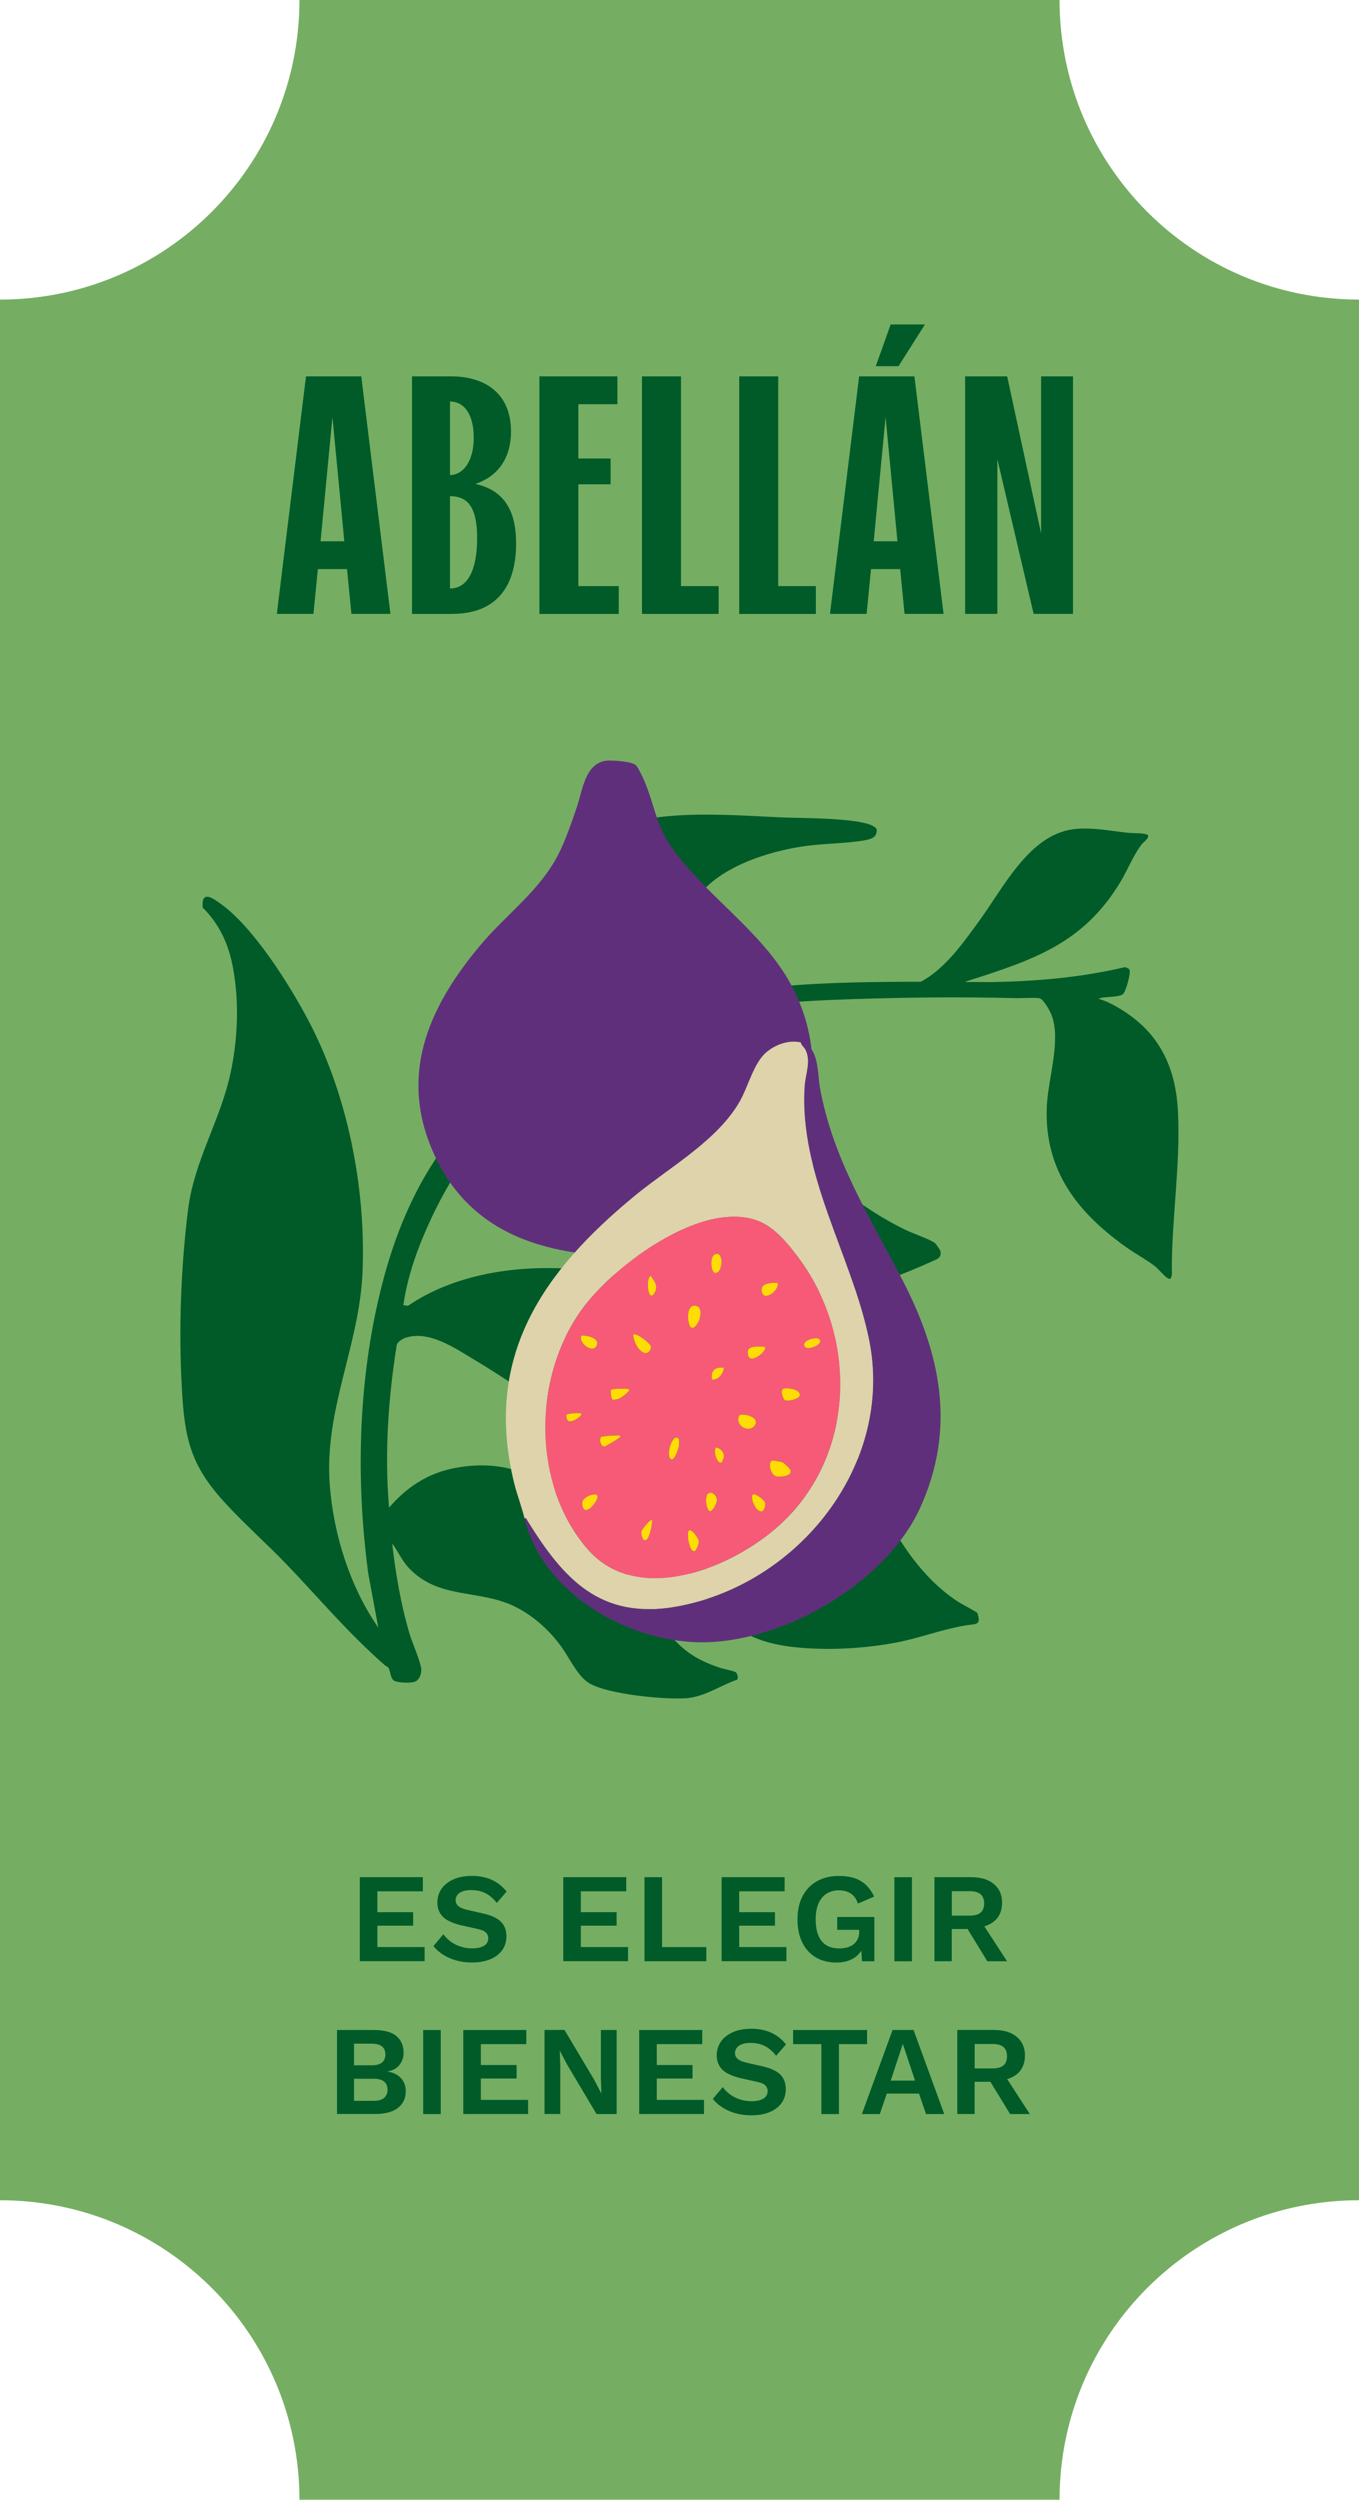 <svg xmlns="http://www.w3.org/2000/svg" id="Capa_2" viewBox="0 0 336.52 618.73"><defs><style>.cls-1{fill:#75ae62;}.cls-2{fill:#ded3aa;}.cls-3{fill:#ffdc04;}.cls-4{fill:#602f7c;}.cls-5{fill:#f75a76;}.cls-6{fill:#005b29;}</style></defs><g id="Capa_1-2"><path class="cls-1" d="M336.52,74.15v470.45c-40.96,0-74.15,33.17-74.15,74.13H74.15c0-40.96-33.2-74.13-74.15-74.13V74.15c40.96,0,74.15-33.2,74.15-74.15h188.22c0,40.96,33.2,74.15,74.15,74.15Z"></path><path class="cls-6" d="M152.61,252.57c-.04.28.32.13.47.09,2.6-.69,5.46-1.94,8.15-2.73,21.9-6.46,44.07-6.91,66.77-6.93,6.11-3.21,10.65-9.83,14.68-15.35,5.82-8,12.21-21.01,23.1-22.4,4.61-.59,9.2.46,13.77.9.91.09,4.31,0,4.68.57.45.68-.99,1.62-1.39,2.12-2.19,2.74-3.57,6.44-5.4,9.46-9.25,15.35-21.76,19.34-37.85,24.51-.16.05-.46.04-.43.26,2.32-.04,4.65.05,6.98,0,10.89-.21,21.72-1.16,32.34-3.67.32-.02,1.08.34,1.2.6.39.8-.87,5.41-1.6,6.06-.76.68-3.81.7-4.97.85l-1.17.29c1.9.5,3.82,1.52,5.5,2.54,9.72,5.89,13.76,14.49,14.27,25.72.58,12.75-1.49,25.61-1.54,38.31,0,.65.2,2.46-.45,2.76-.24.05-.5-.1-.7-.23-.96-.66-2.06-2.13-3.15-2.98-1.99-1.54-4.38-2.8-6.47-4.25-12.45-8.68-20.91-19.32-20.18-35.29.31-6.76,3.59-16.39,1.15-22.59-.4-1.02-1.84-3.64-2.84-4.06-.67-.28-4.51-.05-5.6-.07-15.49-.38-31.11-.18-46.56.46-18.93.78-38.03,3.44-55.49,11l-3.27,1.56c14.31-1.99,27.53,4.87,38.22,13.64,13.52,11.09,23.23,22.89,39.55,30.77,1.68.81,6.03,2.28,7.18,3.24.21.18,1.2,1.58,1.26,1.8.48,1.83-.77,2.1-2.11,2.72-6.22,2.84-15.71,6.64-22.44,7.28-19.44,1.85-39.44-12.19-50.85-26.83-3.92-5.04-6.98-10.54-10.69-15.66-3.25-4.48-7.1-9.05-13.06-9.46-11.67,8.21-20.72,20.93-26.77,33.76-3.21,6.81-5.97,14.22-7.02,21.71l1.14.16c11.36-7.74,26.15-9.98,39.69-9.2,24.92,1.44,49.36,13.22,63.78,33.82,10.86,15.52,15.69,36.96,32.09,48.19,1.74,1.19,3.66,2.02,5.41,3.17,1.18,3.23-.5,2.73-2.75,3.1-5.9.97-11.28,3.1-17.08,4.22-7.82,1.51-16.68,2.03-24.62,1.27-13.11-1.24-18.23-6.07-25.48-16.34-6.79-9.63-12.85-19.77-20.79-28.55-9.39-10.38-21.97-19.21-33.95-26.41-4.78-2.87-11.19-7.29-16.96-5.34-.71.24-1.9,1-2.11,1.72-2.11,13.3-3.06,26.84-1.91,40.3,4.26-4.96,9.43-8.42,15.93-9.73,27.15-5.47,39.17,21.35,51.97,39.04,4,5.53,7.63,8.23,14.14,10.37.86.28,3.25.71,3.81,1.06.32.2.77,1.51.31,1.86-4.24,1.47-8.08,4.28-12.69,4.59-5.39.36-19.31-.98-23.88-3.71-2.85-1.71-4.8-6.03-6.72-8.75-2.93-4.16-7-7.89-11.58-10.17-8.98-4.47-18.99-1.69-26.46-9.69-1.71-1.84-2.57-4.03-4.06-5.98.87,7.48,2.14,14.95,4.25,22.18.68,2.32,2.8,6.99,2.96,8.99.09,1.08-.52,2.66-1.58,3.03-1.15.4-3.84.27-4.98-.16-1.14-.43-1.07-2.62-1.62-3.36-.09-.12-.58-.32-.79-.51-9.14-7.99-15.98-16.25-24.28-24.9-4.99-5.19-10.55-10.11-15.4-15.39-8.57-9.34-9.97-15.94-10.65-28.42-.79-14.48-.25-29.7,1.55-44.11,1.52-12.15,7.9-21.84,10.48-33.65,1.84-8.43,2.23-17.72.64-26.23-1.07-5.75-3.3-10.73-7.5-14.87-.37-4.41,2.39-2.43,4.47-.94,8.13,5.83,17,19.97,21.7,28.86,9.71,18.39,14.28,41.49,13.41,62.29-.76,18.25-9.5,33.97-8.12,52.54.91,12.34,4.99,25.31,12.03,35.47l-2.5-13.43c-2.88-21.57-2.56-44.19,2.01-65.5,6.05-28.17,18.3-49.05,43.51-63.73.74-.43,2.36-1.07,2.9-1.5.78-.62,2.02-3.84,2.22-4.87.8-4.22-1.71-11.46-2.24-16.06-1.48-12.99,2.67-30.18,16.8-34.18,10.9-3.08,26.27-1.75,37.64-1.26,4.48.19,19.34.04,22.5,2.32.49.35.6.48.57,1.12-.09,1.56-1.58,1.95-2.88,2.19-4.64.84-10,.77-14.8,1.44-9.26,1.29-22.02,5.29-27.34,13.57-3.71,5.77-.37,11.16-2.67,17.09-2.23,5.75-7.9,7.28-12.78,10.05-1.37.78-2.59,1.82-4.03,2.48Z"></path><path class="cls-4" d="M196.06,244.03c7.38,13.97,6.33,28.55.12,42.82-7.43,17.09-23.76,24.52-41.62,24.15-19.54-.41-37.48-5.43-46.6-24.31-9.57-19.81-2.23-37.09,11.12-52.89,6.3-7.46,14.51-13.33,19.07-22.12,1.9-3.66,3.36-8.06,4.71-11.98s1.96-10.45,6.93-11.37c1.47-.27,6.48.12,7.6,1.01.62.49,1.87,3.25,2.24,4.12,2.16,5.05,2.9,10.55,5.98,15.22,8.28,12.56,23.15,21.56,30.45,35.36Z"></path><path class="cls-4" d="M129.87,375.8c.52-.11.54.28.74.61,8.86,14.3,17.94,24.51,36.59,21.29,30.29-5.22,54.32-35.06,47.99-66.11-4.25-20.86-17.46-40.81-15.93-62.83.2-2.92,1.61-6.07.21-8.86-.38-.76-1.01-1.1-1.2-1.88,4.63,1.01,4.09,7.39,4.76,11.16,3.19,17.78,12.4,32.07,20.47,47.69,9.48,18.36,13.28,36.66,4.37,56.31-8.68,19.14-35.56,34.45-56.4,33.26-17.62-1.01-37.31-12.75-41.6-30.63Z"></path><path class="cls-2" d="M198.27,258.01c.19.78.83,1.13,1.2,1.88,1.39,2.79-.01,5.94-.21,8.86-1.53,22.02,11.69,41.97,15.93,62.83,6.32,31.05-17.7,60.89-47.99,66.11-18.65,3.21-27.74-6.99-36.59-21.29-.2-.32-.22-.72-.74-.61-.71-2.94-1.82-5.73-2.55-8.69-7.69-31.32,7.06-52.45,30.09-71.31,8.57-7.02,20.34-13.55,25.84-23.3,2.05-3.64,3.42-9.43,6.5-12.02,2.31-1.95,5.52-3.12,8.53-2.46ZM179.45,301.3c-12.31,1.19-28.74,13.37-35.71,23.31-11.8,16.83-11.95,42.86,1.69,58.72,12.41,14.44,35.93,4.78,47.66-5.92,18.89-17.23,19.43-46.68,4.29-66.53-5.04-6.61-9.03-10.44-17.93-9.58Z"></path><path class="cls-5" d="M179.45,301.3c8.89-.86,12.89,2.97,17.93,9.58,15.14,19.85,14.6,49.3-4.29,66.53-11.72,10.69-35.24,20.36-47.66,5.92-13.64-15.86-13.49-41.89-1.69-58.72,6.97-9.93,23.4-22.12,35.71-23.31ZM177.21,310.4c-1.6.47-1.15,4.68-.05,4.67,1.78-.01,2.18-5.29.05-4.67ZM161.11,315.8c-1.37,1.07-.52,7.14,1.08,4.04.83-1.61-.21-2.76-1.08-4.04ZM192.59,317.53c-1.16-.06-3.93.02-3.96,1.59-.09,3.47,4.31.54,3.96-1.59ZM171.14,328.6c1.48.84,3.79-5.02,1.07-5.41-2.51-.36-1.99,4.88-1.07,5.41ZM156.79,330.37c.09,1.58,1.21,3.99,2.79,4.51.96.32,1.88-1.03,1.54-1.79-.31-.68-3.6-3.4-4.33-2.72ZM143.94,330.61c-.72,1.9,2.9,4.52,3.82,2.46.86-1.9-2.48-2.64-3.82-2.46ZM202.96,331.61c-.65-.96-4.65.25-3.67,1.69.69,1.03,4.49-.48,3.67-1.69ZM189.38,333.33c-1.06.05-4.05-.41-4.2,1.11-.41,4.26,5.17-.11,4.2-1.11ZM179.26,338.52c-2.17-.26-3.34.73-2.96,2.96,1.57.14,2.87-1.49,2.96-2.96ZM155.8,343.95c-.28-.39-3.95-.25-4.4.04s.05,2.27.24,2.4c.32.21,1.23-.01,1.63-.16s2.82-1.87,2.54-2.27ZM193.99,343.74c-.88.29-.12,2.67.5,2.89.78.27,3.27-.35,3.52-1.11.52-1.58-2.96-2.13-4.01-1.78ZM143.94,349.88c-.23-.31-3.22-.02-3.56.22-.39.28.02,1.44.35,1.64.87.53,3.61-1.33,3.21-1.86ZM183,350.4c-1.11,2.8,2.98,4.48,4.03,2.18.98-2.14-3.6-2.88-4.03-2.18ZM153.57,355.31c-.18-.16-4.32.1-4.7.35-.51.34-.26,2.44.86,2.36.25-.02,3.05-1.73,3.44-2.02.28-.21.5-.26.41-.7ZM167.32,355.84c-1.35.36-2.43,5.15-1,5.38.75.13,1.67-2.53,1.76-3.13.11-.68.37-2.55-.76-2.25ZM178.75,361.96c.06-.04.49-1.2.51-1.37.12-1.11-.88-2.19-1.97-2.32-.79.85.38,4.43,1.46,3.69ZM191.28,361.52c-1.31.3-.43,3.64.95,3.91,1.09.21,4.23-.06,3.45-1.72-.09-.19-1.54-1.59-1.76-1.7-.38-.19-2.33-.56-2.64-.49ZM175.35,369.67c-.94.58-.44,4.61.56,4.39.69-.15,1.64-2.05,1.61-2.81-.04-1.09-1.14-2.21-2.17-1.58ZM147.87,370.15c-.49-.69-3.8.33-3.68,2.04.3,4.08,4.33-1.11,3.68-2.04ZM186.56,369.89c-1.18.28.75,5.06,2.33,4.07.4-.25.76-1.53.56-2.03-.28-.7-2.17-2.21-2.89-2.04ZM161.48,376.3c-.37-.42-2.49,2.27-2.61,2.71-.15.56.22,2.12.79,2.22,1.16.2,1.83-4.08,1.83-4.93ZM170.74,378.77c-1,.2-.06,5.49,1.22,5.19.48-.12,1.18-1.93,1.08-2.53-.11-.66-1.53-2.81-2.3-2.66Z"></path><path class="cls-3" d="M191.28,361.52c.31-.07,2.26.3,2.64.49.22.11,1.67,1.52,1.76,1.7.78,1.66-2.36,1.93-3.45,1.72-1.38-.26-2.25-3.6-.95-3.91Z"></path><path class="cls-3" d="M171.14,328.6c-.92-.52-1.45-5.77,1.07-5.41,2.73.39.41,6.25-1.07,5.41Z"></path><path class="cls-3" d="M183,350.4c.44-.7,5.01.04,4.03,2.18-1.06,2.3-5.15.62-4.03-2.18Z"></path><path class="cls-3" d="M156.79,330.37c.73-.68,4.02,2.05,4.33,2.72.35.76-.57,2.1-1.54,1.79-1.59-.52-2.7-2.93-2.79-4.51Z"></path><path class="cls-3" d="M193.99,343.74c1.06-.35,4.53.19,4.01,1.78-.25.76-2.74,1.38-3.52,1.11-.61-.21-1.38-2.6-.5-2.89Z"></path><path class="cls-3" d="M170.74,378.77c.77-.15,2.19,1.99,2.3,2.66.1.6-.61,2.41-1.08,2.53-1.27.31-2.22-4.99-1.22-5.19Z"></path><path class="cls-3" d="M147.87,370.15c.65.93-3.38,6.12-3.68,2.04-.12-1.71,3.19-2.74,3.68-2.04Z"></path><path class="cls-3" d="M167.32,355.84c1.13-.3.87,1.57.76,2.25-.1.6-1.01,3.26-1.76,3.13-1.43-.24-.35-5.02,1-5.38Z"></path><path class="cls-3" d="M143.94,330.61c1.35-.17,4.68.57,3.82,2.46-.93,2.05-4.55-.56-3.82-2.46Z"></path><path class="cls-3" d="M177.21,310.4c2.13-.62,1.73,4.66-.05,4.67-1.1,0-1.55-4.2.05-4.67Z"></path><path class="cls-3" d="M189.38,333.33c.97,1-4.61,5.37-4.2,1.11.15-1.53,3.14-1.06,4.2-1.11Z"></path><path class="cls-3" d="M186.56,369.89c.72-.17,2.61,1.34,2.89,2.04.2.5-.16,1.78-.56,2.03-1.58.99-3.51-3.79-2.33-4.07Z"></path><path class="cls-3" d="M192.59,317.53c.35,2.13-4.05,5.07-3.96,1.59.04-1.58,2.8-1.65,3.96-1.59Z"></path><path class="cls-3" d="M175.35,369.67c1.03-.63,2.12.49,2.17,1.58.03.75-.92,2.65-1.61,2.81-1,.22-1.5-3.81-.56-4.39Z"></path><path class="cls-3" d="M155.8,343.95c.29.41-2.13,2.12-2.54,2.27s-1.31.37-1.63.16c-.19-.12-.66-2.13-.24-2.4.45-.29,4.12-.43,4.4-.04Z"></path><path class="cls-3" d="M153.57,355.31c.1.44-.13.49-.41.7-.39.29-3.18,2-3.44,2.02-1.11.07-1.37-2.02-.86-2.36.38-.26,4.53-.51,4.7-.35Z"></path><path class="cls-3" d="M161.48,376.3c0,.85-.66,5.12-1.83,4.93-.57-.1-.94-1.66-.79-2.22.12-.45,2.25-3.13,2.61-2.71Z"></path><path class="cls-3" d="M161.11,315.8c.87,1.28,1.91,2.42,1.08,4.04-1.6,3.1-2.45-2.97-1.08-4.04Z"></path><path class="cls-3" d="M202.96,331.61c.82,1.22-2.98,2.72-3.67,1.69-.97-1.44,3.03-2.66,3.67-1.69Z"></path><path class="cls-3" d="M179.26,338.52c-.09,1.47-1.39,3.11-2.96,2.96-.38-2.23.79-3.22,2.96-2.96Z"></path><path class="cls-3" d="M178.75,361.96c-1.09.74-2.26-2.83-1.46-3.69,1.09.13,2.09,1.21,1.97,2.32-.02.16-.45,1.33-.51,1.37Z"></path><path class="cls-3" d="M143.94,349.88c.4.53-2.35,2.39-3.21,1.86-.32-.2-.74-1.36-.35-1.64.34-.24,3.33-.52,3.56-.22Z"></path><path class="cls-6" d="M75.77,93.16h13.69l7.22,58.79h-9.66l-1.09-11.09h-7.22l-1.09,11.09h-9.07l7.22-58.79ZM85.26,133.98l-2.94-30.74-2.94,30.74h5.88Z"></path><path class="cls-6" d="M102.02,93.16h9.74c8.15,0,14.78,4.03,14.78,13.69,0,6.55-3.27,11.09-8.82,12.93,6.81,1.51,10.08,6.22,10.08,14.7,0,11-5.12,17.47-15.87,17.47h-9.91v-58.79ZM117.31,108.37c0-5.8-2.35-8.99-5.88-8.99v18.22c3.36-.08,5.88-3.53,5.88-9.24ZM118.15,133.14c0-7.73-2.43-10.33-6.72-10.33v22.85c4.2,0,6.72-4.2,6.72-12.52Z"></path><path class="cls-6" d="M133.56,93.16h19.32v6.89h-9.66v13.44h7.98v6.38h-7.98v25.2h10v6.89h-19.65v-58.79Z"></path><path class="cls-6" d="M158.97,93.16h9.66v51.91h9.32v6.89h-18.98v-58.79Z"></path><path class="cls-6" d="M183.04,93.16h9.66v51.91h9.33v6.89h-18.98v-58.79Z"></path><path class="cls-6" d="M212.74,93.16h13.69l7.22,58.79h-9.66l-1.09-11.09h-7.22l-1.09,11.09h-9.07l7.22-58.79ZM222.23,133.98l-2.94-30.74-2.94,30.74h5.88ZM220.55,80.31h8.49l-6.55,10.33h-5.63l3.69-10.33Z"></path><path class="cls-6" d="M238.99,93.16h10.41l8.4,38.89v-38.89h7.9v58.79h-9.75l-8.98-38.3v38.3h-7.98v-58.79Z"></path><path class="cls-6" d="M89.1,485.44v-20.81h15.61v3.5h-11.26v5.17h8.86v3.34h-8.86v5.29h11.7v3.5h-16.05Z"></path><path class="cls-6" d="M116.81,464.32c1.89,0,3.55.33,4.98.98,1.43.65,2.65,1.62,3.66,2.9l-2.43,2.81c-.86-1.09-1.8-1.9-2.82-2.41-1.02-.52-2.2-.77-3.54-.77-.88,0-1.61.11-2.19.35-.58.23-1,.54-1.26.91-.26.38-.39.8-.39,1.26,0,.57.22,1.04.66,1.43.44.39,1.2.71,2.27.96l3.88.88c2.06.46,3.54,1.15,4.43,2.06s1.34,2.1,1.34,3.55c0,1.37-.36,2.54-1.07,3.51-.72.98-1.71,1.72-3,2.24-1.28.51-2.75.77-4.41.77-1.45,0-2.78-.17-3.99-.52-1.21-.35-2.29-.82-3.23-1.43-.95-.61-1.73-1.31-2.37-2.11l2.46-2.93c.48.67,1.08,1.27,1.79,1.8.72.53,1.53.94,2.44,1.24.91.31,1.88.46,2.88.46.86,0,1.59-.1,2.19-.3s1.05-.48,1.36-.85c.3-.37.46-.81.46-1.34s-.18-1.01-.55-1.4c-.37-.39-1.05-.69-2.03-.9l-4.22-.94c-1.22-.29-2.26-.68-3.14-1.15-.87-.47-1.53-1.08-1.99-1.83-.45-.75-.68-1.63-.68-2.66,0-1.24.34-2.35,1.01-3.34.67-.99,1.64-1.77,2.92-2.35,1.27-.58,2.8-.87,4.59-.87Z"></path><path class="cls-6" d="M139.48,485.44v-20.81h15.6v3.5h-11.25v5.17h8.86v3.34h-8.86v5.29h11.69v3.5h-16.04Z"></path><path class="cls-6" d="M163.94,481.94h10.97v3.5h-15.32v-20.81h4.35v17.31Z"></path><path class="cls-6" d="M178.69,485.44v-20.81h15.6v3.5h-11.25v5.17h8.86v3.34h-8.86v5.29h11.69v3.5h-16.04Z"></path><path class="cls-6" d="M207.07,485.76c-1.91,0-3.59-.42-5.03-1.26-1.44-.84-2.56-2.06-3.36-3.66-.8-1.6-1.2-3.52-1.2-5.77s.42-4.14,1.26-5.75c.84-1.61,2.03-2.84,3.58-3.7,1.54-.86,3.34-1.29,5.38-1.29,2.25,0,4.07.41,5.45,1.25,1.39.83,2.49,2.12,3.31,3.86l-4.04,1.73c-.34-1.12-.91-1.94-1.72-2.47-.81-.54-1.8-.81-2.98-.81s-2.2.28-3.06.84c-.86.56-1.53,1.37-1.99,2.43-.46,1.06-.69,2.36-.69,3.89s.22,2.91.66,3.99,1.1,1.89,1.97,2.43c.87.54,1.95.8,3.23.8.69,0,1.34-.08,1.94-.25s1.12-.42,1.56-.76.79-.77,1.04-1.29c.25-.53.38-1.14.38-1.83v-.47h-5.45v-3.19h9.2v10.97h-3.06l-.31-4.54.76.54c-.46,1.39-1.28,2.46-2.44,3.2-1.17.75-2.63,1.12-4.4,1.12Z"></path><path class="cls-6" d="M225.82,464.64v20.81h-4.35v-20.81h4.35Z"></path><path class="cls-6" d="M240.57,464.64c2.35,0,4.2.57,5.55,1.7,1.35,1.13,2.02,2.66,2.02,4.57,0,2.04-.67,3.6-2.02,4.68-1.35,1.08-3.19,1.62-5.52,1.62l-.44.25h-4.48v7.98h-4.29v-20.81h9.17ZM240.07,474.16c1.22,0,2.13-.25,2.73-.74.6-.49.9-1.26.9-2.29s-.3-1.79-.9-2.29c-.6-.49-1.51-.74-2.73-.74h-4.38v6.05h4.38ZM242.62,475.07l6.75,10.37h-4.89l-5.58-9.11,3.72-1.26Z"></path><path class="cls-6" d="M83.45,523.27v-20.81h9.11c2.52,0,4.38.49,5.58,1.48,1.2.99,1.8,2.38,1.8,4.19,0,1.12-.34,2.1-1.01,2.96s-1.66,1.41-2.96,1.64v.03c1.45.21,2.56.76,3.34,1.64.78.88,1.17,1.93,1.17,3.15,0,1.79-.65,3.18-1.94,4.19-1.29,1.01-3.18,1.51-5.66,1.51h-9.42ZM87.67,511.2h4.32c2.29,0,3.44-.9,3.44-2.68s-1.15-2.68-3.44-2.68h-4.32v5.36ZM87.67,519.99h4.82c1.18,0,2.05-.24,2.62-.73.57-.48.85-1.16.85-2.02s-.28-1.55-.85-2.02c-.57-.46-1.44-.69-2.62-.69h-4.82v5.45Z"></path><path class="cls-6" d="M109.14,502.46v20.81h-4.35v-20.81h4.35Z"></path><path class="cls-6" d="M114.72,523.27v-20.81h15.61v3.5h-11.26v5.17h8.86v3.34h-8.86v5.29h11.7v3.5h-16.05Z"></path><path class="cls-6" d="M152.7,502.46v20.81h-4.98l-7.28-12.23-1.8-3.41h-.03l.13,3.59v12.04h-3.91v-20.81h4.95l7.28,12.2,1.8,3.44h.06l-.13-3.59v-12.04h3.91Z"></path><path class="cls-6" d="M158.28,523.27v-20.81h15.61v3.5h-11.26v5.17h8.86v3.34h-8.86v5.29h11.7v3.5h-16.05Z"></path><path class="cls-6" d="M185.99,502.15c1.89,0,3.55.33,4.98.98,1.43.65,2.65,1.62,3.66,2.9l-2.43,2.81c-.86-1.09-1.8-1.9-2.82-2.41-1.02-.52-2.2-.77-3.54-.77-.88,0-1.61.11-2.19.35-.58.23-1,.54-1.26.91s-.39.8-.39,1.26c0,.57.22,1.04.66,1.43.44.39,1.2.71,2.27.96l3.88.88c2.06.46,3.54,1.15,4.43,2.06.89.91,1.34,2.1,1.34,3.55,0,1.37-.36,2.54-1.07,3.51-.72.98-1.71,1.72-3,2.24-1.28.51-2.75.77-4.41.77-1.45,0-2.78-.17-3.99-.52-1.21-.35-2.29-.82-3.23-1.43-.95-.61-1.73-1.31-2.37-2.11l2.46-2.93c.48.67,1.08,1.27,1.79,1.8.72.53,1.53.94,2.44,1.24.91.31,1.88.46,2.88.46.86,0,1.59-.1,2.19-.3s1.05-.48,1.36-.85c.3-.37.46-.81.46-1.34s-.18-1.01-.55-1.4c-.37-.39-1.05-.69-2.03-.9l-4.22-.94c-1.22-.29-2.26-.68-3.14-1.15-.87-.47-1.53-1.08-1.99-1.83-.45-.75-.68-1.63-.68-2.66,0-1.24.34-2.35,1.01-3.34s1.64-1.77,2.92-2.35c1.27-.58,2.8-.87,4.59-.87Z"></path><path class="cls-6" d="M214.71,502.46v3.5h-6.97v17.31h-4.35v-17.31h-7v-3.5h18.31Z"></path><path class="cls-6" d="M233.81,523.27h-4.51l-1.73-5.07h-7.98l-1.73,5.07h-4.44l7.6-20.81h5.2l7.6,20.81ZM220.57,514.98h6.02l-3.03-9.08-2.99,9.08Z"></path><path class="cls-6" d="M246.23,502.46c2.35,0,4.2.57,5.55,1.7s2.02,2.66,2.02,4.57c0,2.04-.67,3.6-2.02,4.68s-3.18,1.62-5.52,1.62l-.44.25h-4.48v7.98h-4.29v-20.81h9.17ZM245.73,511.98c1.22,0,2.13-.25,2.73-.74.6-.49.9-1.26.9-2.29s-.3-1.79-.9-2.29c-.6-.49-1.51-.74-2.73-.74h-4.38v6.05h4.38ZM248.28,512.9l6.74,10.37h-4.89l-5.58-9.11,3.72-1.26Z"></path></g></svg>